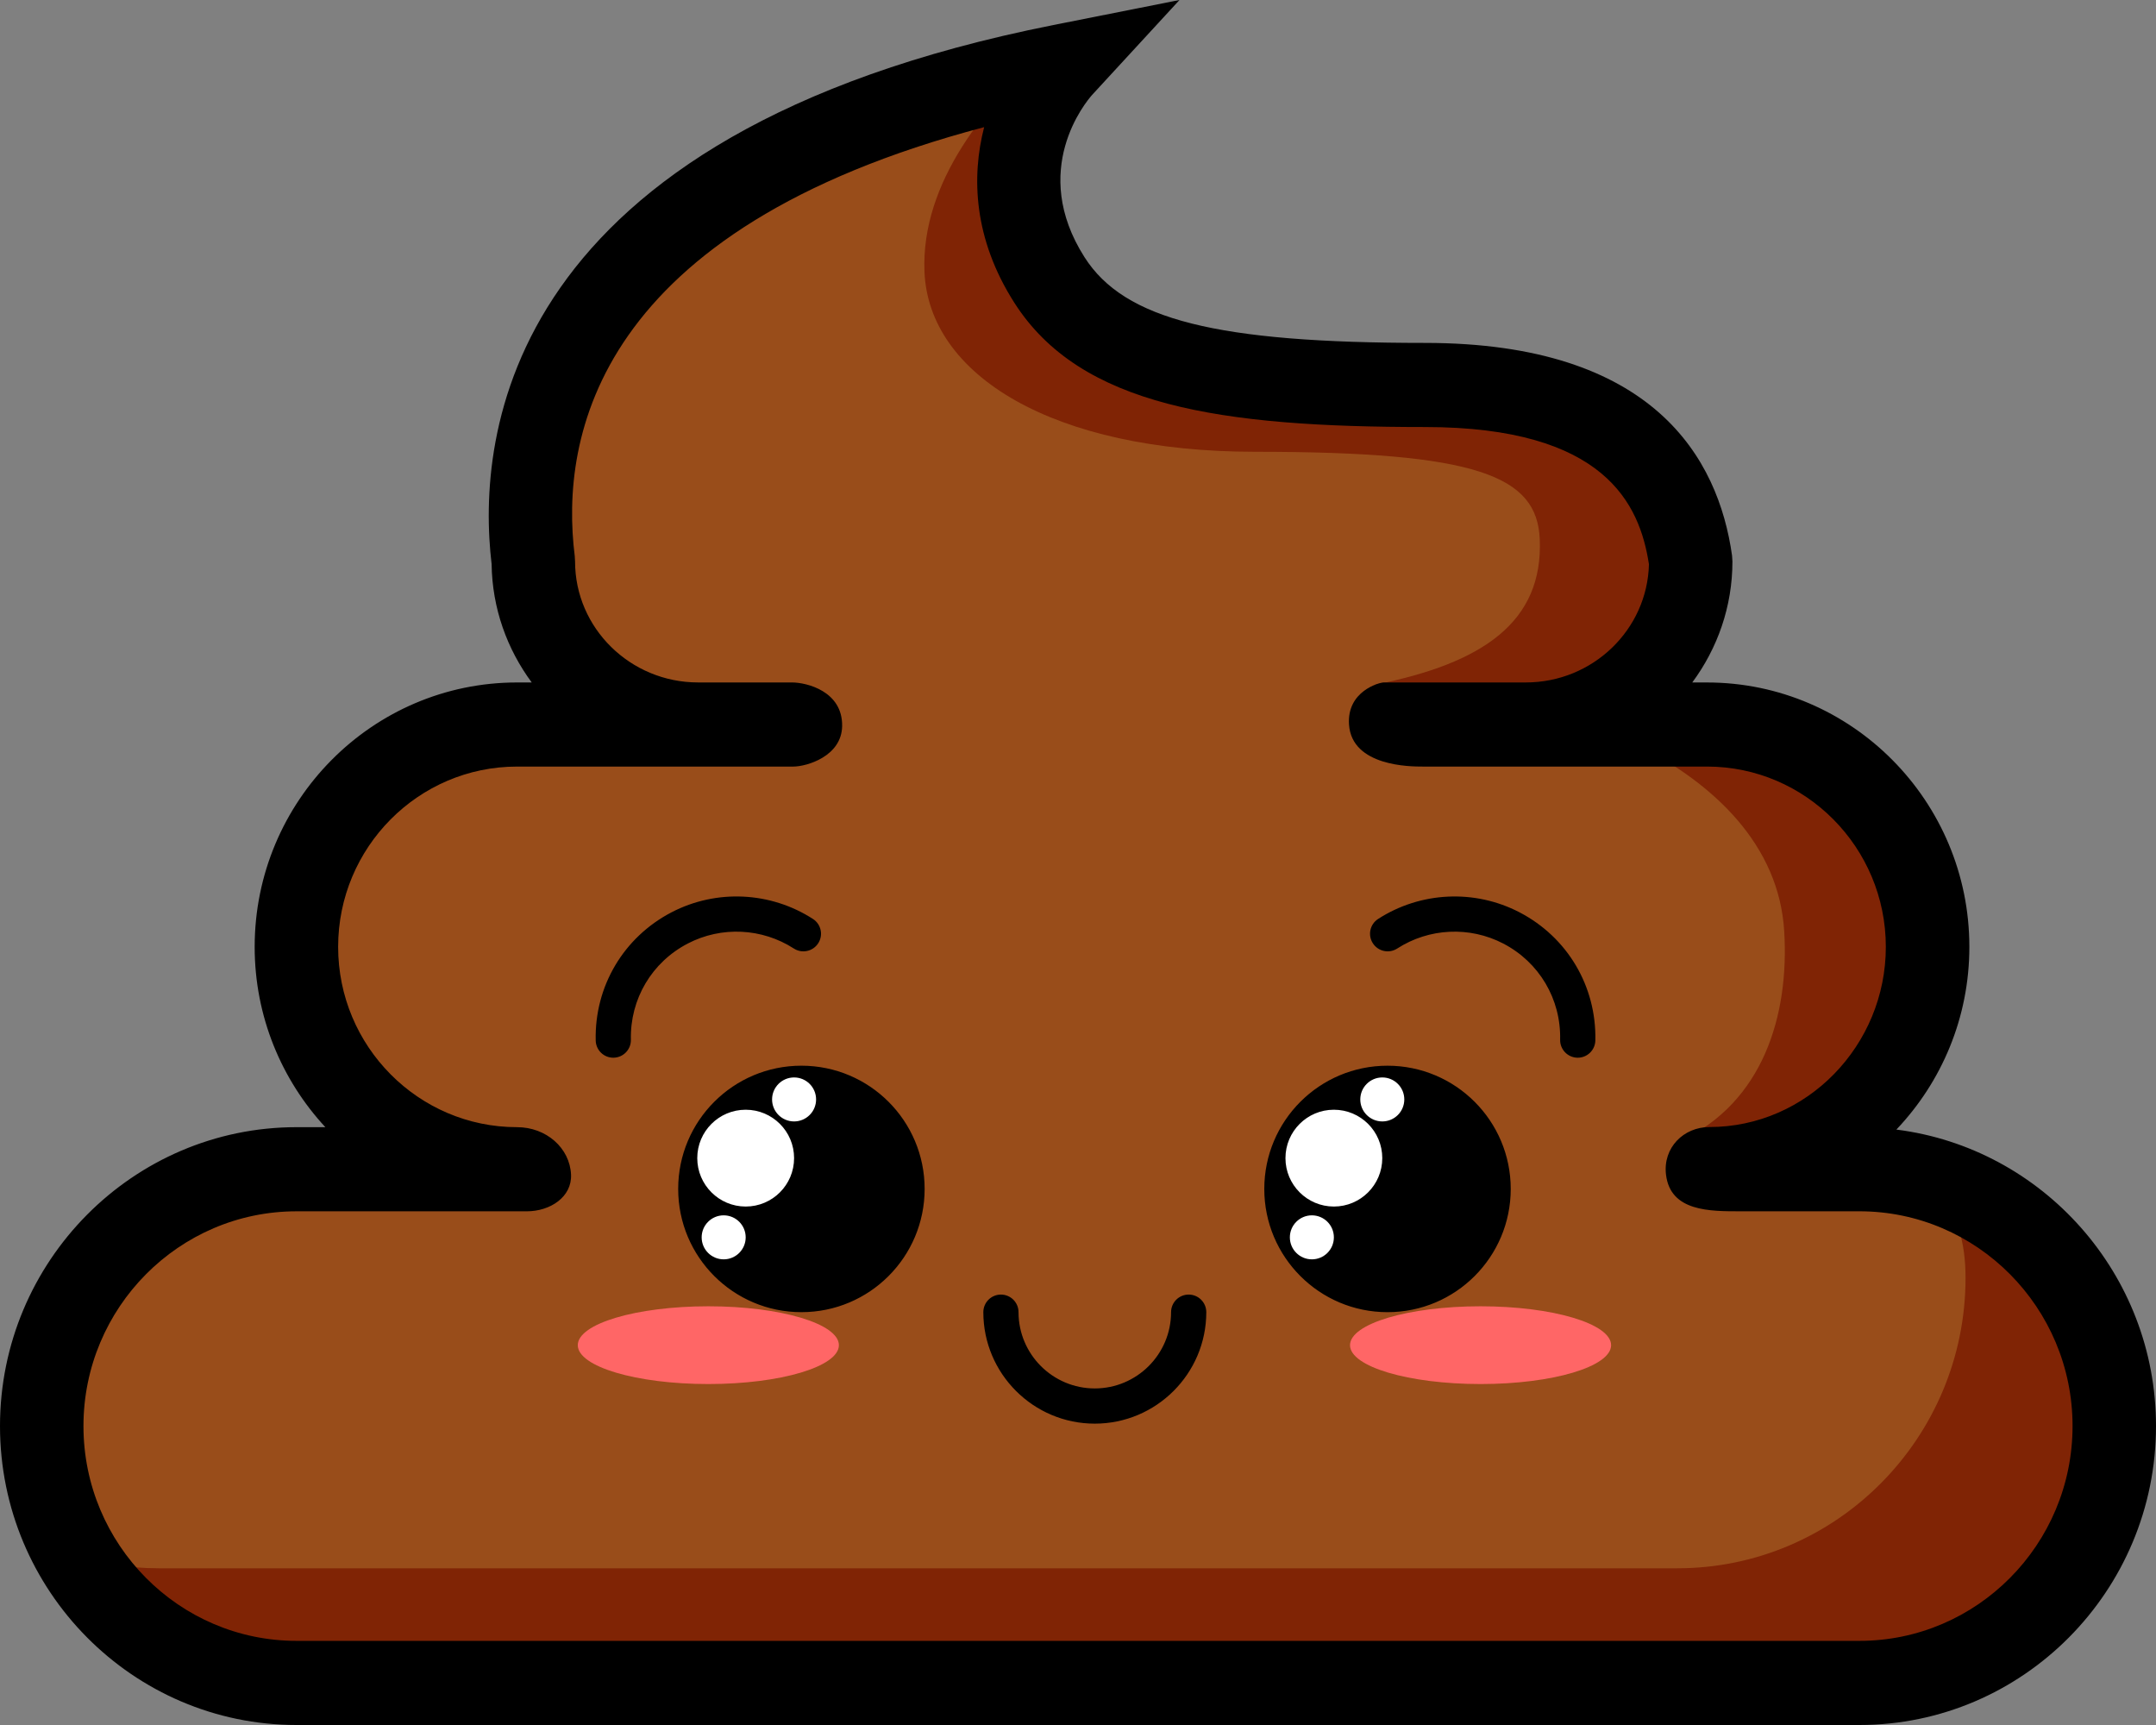 <?xml version="1.0" encoding="UTF-8"?>
<!DOCTYPE svg PUBLIC '-//W3C//DTD SVG 1.0//EN'
          'http://www.w3.org/TR/2001/REC-SVG-20010904/DTD/svg10.dtd'>
<svg height="160.0" preserveAspectRatio="xMidYMid meet" version="1.0" viewBox="-5.0 20.0 200.0 160.0" width="200.0" xmlns="http://www.w3.org/2000/svg" xmlns:xlink="http://www.w3.org/1999/xlink" zoomAndPan="magnify"
><rect x="-5.0" y="20.0" width="200.0" height="160.0" fill="#808080" stroke="none"/><g id="change1_1"
  ><path d="M192.166,150.79c0,14.858-11.993,26.942-26.732,26.942H24.565c-14.74,0-26.731-12.084-26.731-26.942 c0-14.852,11.992-24.937,26.731-24.937h2.594c-3.948-4.262-6.371-11.974-6.371-18.249c0-13.14,10.608-22.831,23.646-22.831l1.326-1 c-2.218-3.001-3.562-6.676-3.615-10.663c-1.37-11.515,1.01-38.745,50.645-48.59l7.358-2.254l-6.875,8.551 c-0.577,0.653-2.695,6.787,2.318,14.639c3.59,5.624,11.905,7.715,30.675,7.715c20.647,0,26.452,10.419,27.685,19.159l0.035,0.535 c0,4.081-1.354,7.845-3.62,10.908l1.331,1c13.036,0,23.646,9.69,23.646,22.832c0,6.384-2.51,14.184-6.577,18.464 C181.936,127.731,192.166,137.078,192.166,150.79z" fill="#994D1A"
  /></g
  ><g id="change2_1"
  ><path d="M72.819,144.771c0,1.988-5.423,3.604-12.112,3.604c-6.687,0-12.109-1.615-12.109-3.604 c0-1.993,5.422-3.608,12.109-3.608C67.396,141.162,72.819,142.777,72.819,144.771z M120.234,144.771 c0,1.988,5.424,3.604,12.112,3.604c6.686,0,12.107-1.615,12.107-3.604c0-1.993-5.422-3.608-12.107-3.608 C125.658,141.162,120.234,142.777,120.234,144.771z" fill="#F66"
  /></g
  ><g id="change3_1"
  ><path d="M192.166,150.79c0,14.858-11.993,26.942-26.732,26.942H24.565c-9.941,0-18.625-5.5-23.23-13.637 c2.643,0.884,5.464,1.369,8.396,1.369H150.6c14.739,0,26.732-12.084,26.732-26.941c0-13.713-13.23-11.059-26.4-12.721 c7.568-3.553,10.068-11.553,9.577-19.463c-0.982-15.817-23.609-22.832-36.646-22.832h-1.331 c10.057-1.976,15.635-5.841,15.301-13.508c-0.255-5.855-5.755-8.095-26.4-8.095c-18.77,0-30.294-7.111-30.675-16.715 c-0.331-8.35,5.855-15.685,11.377-20.534c0.22-0.044,0.434-0.091,0.655-0.135l6.358-2.254l-5.875,8.551 c-0.577,0.653-2.695,6.787,2.318,14.639c3.59,5.624,11.905,7.715,30.675,7.715c20.647,0,26.452,10.419,27.685,19.159l0.035,0.535 c0,4.081-1.354,8.845-3.62,11.908h1.331c13.036,0,23.646,9.69,23.646,22.832c0,6.384-2.51,13.184-6.577,17.464 C181.936,126.731,192.166,137.078,192.166,150.79z" fill="#802405"
  /></g
  ><g id="change4_1"
  ><path d="M170.917,124.772c4.187-4.405,6.77-10.374,6.77-16.944c0-13.524-10.919-24.526-24.336-24.526h-1.369 c2.332-3.152,3.726-7.026,3.726-11.227l-0.036-0.551c-1.269-8.995-7.242-19.718-28.492-19.718c-19.317,0-27.875-2.153-31.569-7.94 c-5.16-8.082,0.107-14.394,0.701-15.066l8.104-8.8l-11.689,2.319C41.644,32.453,39.194,60.477,40.604,72.327 c0.055,4.103,1.438,7.885,3.721,10.974H42.96c-13.419,0-24.336,11.002-24.336,24.525c0,6.459,2.494,12.337,6.557,16.723h-2.669 C7.342,124.549-5,136.986-5,152.271C-5,167.563,7.341,180,22.511,180h144.977C182.657,180,195,167.563,195,152.271 C195,138.159,184.472,126.482,170.917,124.772z M167.488,172.196H22.511c-10.9,0-19.768-8.938-19.768-19.925 c0-10.979,8.868-19.918,19.768-19.918c0,0,16.018,0,21.356,0c2.182,0,4.197-1.337,4.105-3.402c-0.11-2.468-2.293-4.402-5.013-4.402 c-9.149,0-16.592-7.503-16.592-16.723c0-9.219,7.443-16.723,16.592-16.723c0,0,19.217,0,25.623,0c1.259,0,4.497-0.954,4.539-3.759 c0.049-3.223-3.276-4.044-4.659-4.044c-2.173,0-8.696,0-8.696,0c-6.298,0-11.421-5.039-11.421-11.227l-0.028-0.491 c-1.392-11.076,2.007-30.303,37.977-39.788c-1.184,4.591-0.995,10.342,2.804,16.291c6.125,9.597,19.11,11.524,38.082,11.524 c16.734,0,19.93,7.179,20.783,12.727c-0.145,6.069-5.215,10.964-11.419,10.964c0,0-9.651,0-13.187,0 c-0.406,0-3.423,0.81-3.217,3.901c0.257,3.913,5.776,3.901,6.815,3.901c6.599,0,26.396,0,26.396,0 c9.146,0,16.587,7.504,16.587,16.723c0,9.141-7.32,16.712-16.364,16.712c-2.393,0-4.325,1.914-4.028,4.413 c0.407,3.443,4.094,3.402,6.938,3.402c2.75,0,11.005,0,11.005,0c10.898,0,19.77,8.938,19.77,19.918 C187.258,163.258,178.389,172.196,167.488,172.196z M80.773,130.277c0,6.312-5.116,11.431-11.431,11.431 c-6.314,0-11.431-5.119-11.431-11.431c0-6.314,5.117-11.43,11.431-11.43C75.657,118.848,80.773,123.963,80.773,130.277z M51.891,118.107c-0.885,0-1.611-0.706-1.631-1.598c-0.115-5.019,2.584-9.576,7.04-11.892c4.153-2.158,9.179-1.92,13.113,0.62 c0.758,0.488,0.976,1.498,0.487,2.255c-0.49,0.758-1.5,0.977-2.257,0.489c-2.954-1.906-6.723-2.087-9.839-0.467 c-3.342,1.736-5.366,5.155-5.28,8.924c0.02,0.901-0.695,1.647-1.597,1.668C51.917,118.107,51.904,118.107,51.891,118.107z M96.557,152.048c-5.701,0-10.339-4.637-10.339-10.34c0-0.901,0.73-1.632,1.632-1.632s1.633,0.73,1.633,1.632 c0,3.9,3.171,7.074,7.074,7.074c3.903,0,7.077-3.174,7.077-7.074c0-0.901,0.731-1.632,1.634-1.632c0.9,0,1.633,0.73,1.633,1.632 C106.9,147.411,102.259,152.048,96.557,152.048z M123.712,118.848c6.312,0,11.43,5.115,11.43,11.43 c0,6.312-5.118,11.431-11.43,11.431c-6.315,0-11.431-5.119-11.431-11.431C112.281,123.963,117.396,118.848,123.712,118.848z M141.359,118.107c-0.014,0-0.025,0-0.036,0c-0.901-0.021-1.616-0.767-1.598-1.668c0.086-3.769-1.938-7.188-5.28-8.924 c-3.115-1.62-6.886-1.439-9.837,0.467c-0.758,0.487-1.767,0.269-2.255-0.489c-0.491-0.757-0.272-1.767,0.484-2.255 c3.938-2.54,8.96-2.778,13.113-0.62c4.457,2.315,7.153,6.873,7.041,11.892C142.972,117.401,142.242,118.107,141.359,118.107z"
  /></g
  ><g id="change5_1"
  ><path d="M68.663,127.42c0,2.479-2.01,4.491-4.49,4.491c-2.481,0-4.492-2.013-4.492-4.491 c0-2.48,2.011-4.489,4.492-4.489C66.653,122.931,68.663,124.939,68.663,127.42z M68.663,119.937c-1.127,0-2.042,0.912-2.042,2.04 s0.914,2.04,2.042,2.04c1.127,0,2.041-0.912,2.041-2.04S69.79,119.937,68.663,119.937z M62.131,132.727 c-1.128,0-2.042,0.914-2.042,2.042c0,1.127,0.914,2.04,2.042,2.04c1.127,0,2.042-0.913,2.042-2.04 C64.173,133.641,63.258,132.727,62.131,132.727z M118.736,122.931c-2.479,0-4.491,2.009-4.491,4.489 c0,2.479,2.013,4.491,4.491,4.491c2.48,0,4.49-2.013,4.49-4.491C123.227,124.939,121.217,122.931,118.736,122.931z M123.227,119.937 c-1.125,0-2.041,0.912-2.041,2.04s0.916,2.04,2.041,2.04c1.129,0,2.042-0.912,2.042-2.04S124.355,119.937,123.227,119.937z M116.694,132.727c-1.125,0-2.041,0.914-2.041,2.042c0,1.127,0.916,2.04,2.041,2.04c1.129,0,2.042-0.913,2.042-2.04 C118.736,133.641,117.823,132.727,116.694,132.727z" fill="#FFF"
  /></g
></svg
>
